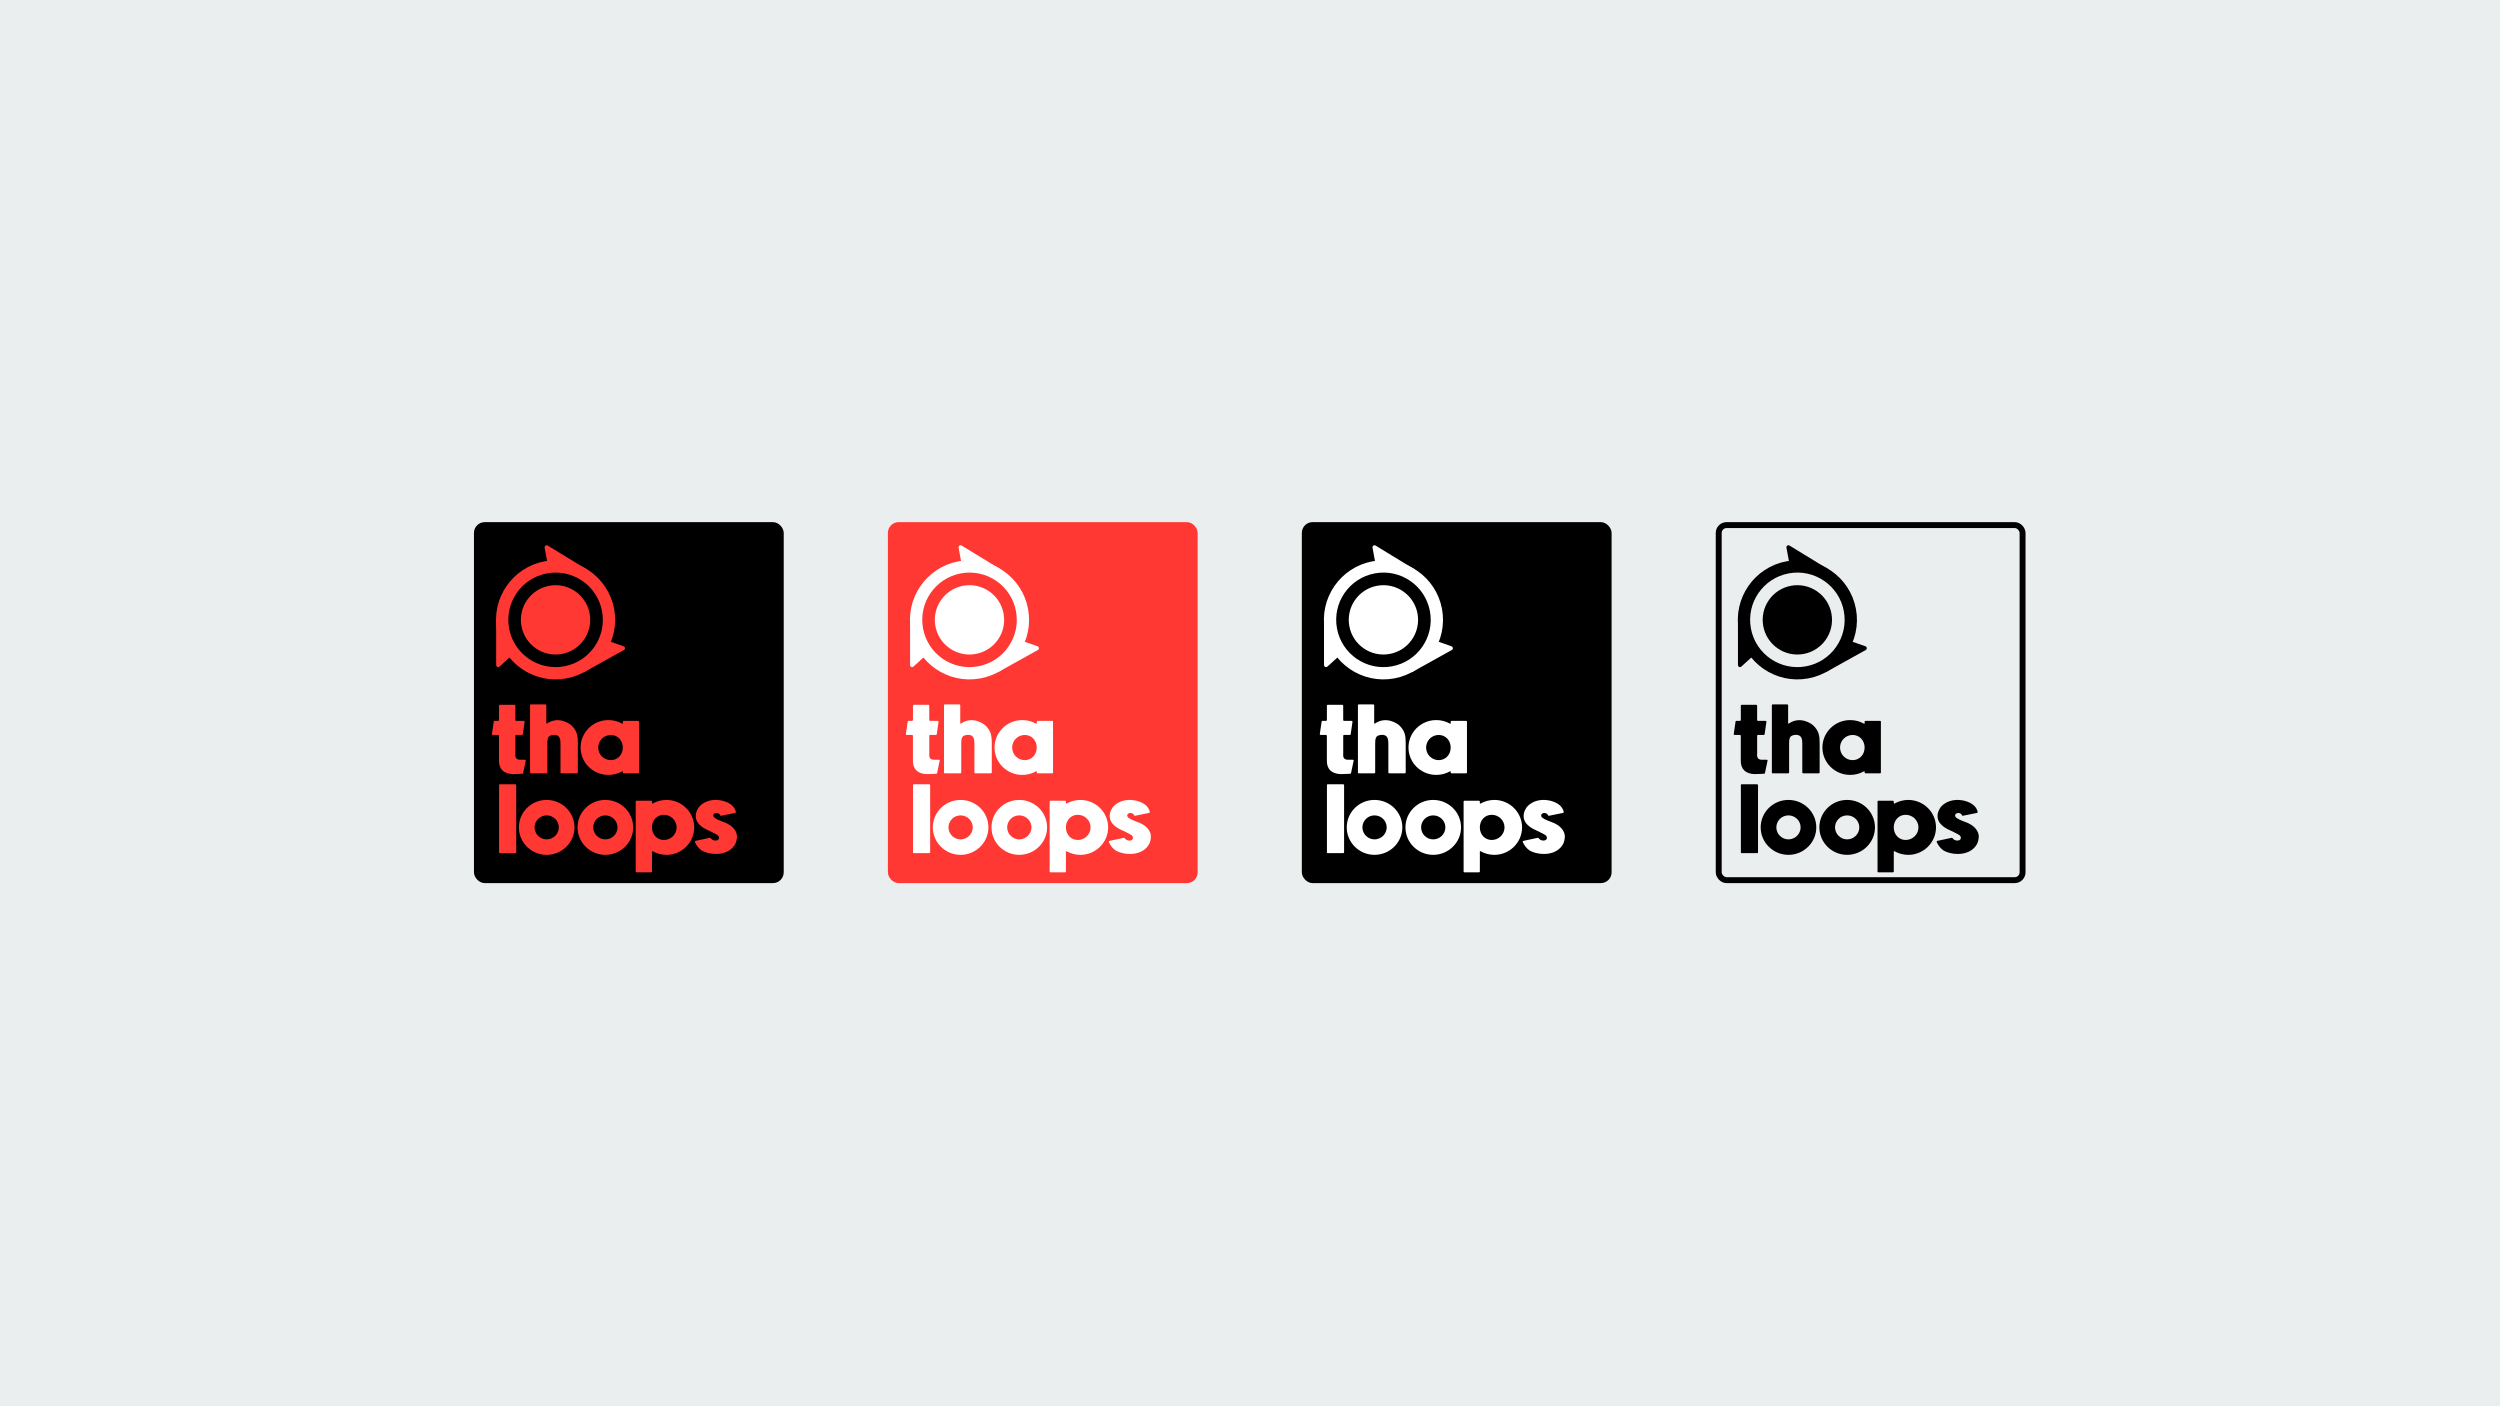 <?xml version="1.0" encoding="UTF-8"?> <svg xmlns="http://www.w3.org/2000/svg" width="1920" height="1080" viewBox="0 0 1920 1080" fill="none"> <rect width="1920" height="1080" fill="#18191B"></rect> <rect width="1920" height="1080" fill="#EAEEEF"></rect> <rect x="364" y="401" width="237.902" height="277.228" rx="8.286" fill="black"></rect> <path d="M557.852 632.159C556.938 631.778 556.023 631.474 555.112 631.093C554.35 630.789 553.665 630.485 552.828 630.179C548.792 628.582 548.03 627.439 547.803 626.679C547.771 626.407 547.794 626.132 547.873 625.869C547.951 625.607 548.083 625.364 548.259 625.155C548.571 624.861 548.945 624.64 549.353 624.509C549.761 624.378 550.193 624.339 550.618 624.395C552.065 624.547 552.75 625.306 553.054 626.069C553.11 626.205 553.205 626.321 553.328 626.402C553.451 626.484 553.595 626.526 553.742 626.525L564.627 624.315C564.798 624.283 564.95 624.186 565.05 624.043C565.15 623.9 565.189 623.724 565.16 623.553C564.706 621.614 563.67 619.861 562.191 618.528C561.326 617.791 560.381 617.152 559.374 616.625C557.115 615.477 554.663 614.755 552.143 614.496C547.652 613.963 543.304 614.874 540.036 617.006C538.915 617.675 537.912 618.524 537.067 619.52C536.46 620.205 533.642 623.939 534.479 628.359C535.012 631.397 537.296 634.068 541.108 636.275C541.192 636.355 541.298 636.408 541.412 636.427L541.489 636.504C542.252 636.885 543.011 637.266 543.848 637.645C544.992 638.178 546.058 638.711 546.886 639.092L546.964 639.169C551.226 641.147 552.063 641.832 552.212 643.202C552.266 643.492 552.245 643.791 552.152 644.07C552.059 644.35 551.896 644.602 551.679 644.801C551.223 645.26 550.386 645.715 548.709 645.486C548.145 645.404 547.604 645.206 547.119 644.904C546.635 644.603 546.218 644.205 545.895 643.735C545.824 643.622 545.721 643.532 545.599 643.478C545.477 643.424 545.341 643.408 545.21 643.431L534.162 645.793C534.068 645.818 533.982 645.862 533.907 645.923C533.832 645.983 533.771 646.059 533.728 646.146C533.685 646.232 533.661 646.326 533.657 646.423C533.653 646.519 533.67 646.615 533.706 646.704C534.924 649.447 536.675 651.654 539.034 653.253C541.244 654.471 543.984 655.308 547.105 655.689C548.063 655.814 549.03 655.864 549.997 655.841C556.924 655.841 562.481 652.803 564.912 647.696C565.509 646.266 565.869 644.748 565.978 643.202C566.378 636.88 560.44 633.377 557.852 632.159Z" fill="#FF3833"></path> <path d="M511.834 614.344C508.098 614.358 504.429 615.328 501.175 617.161C501.125 617.176 501.072 617.18 501.02 617.172C500.968 617.164 500.919 617.145 500.876 617.116C500.832 617.087 500.796 617.049 500.769 617.004C500.741 616.959 500.725 616.909 500.719 616.857V615.639C500.723 615.469 500.663 615.304 500.55 615.177C500.437 615.05 500.281 614.97 500.111 614.954H488.853C488.767 614.956 488.682 614.975 488.604 615.011C488.526 615.047 488.456 615.099 488.399 615.163C488.342 615.228 488.298 615.303 488.272 615.385C488.246 615.467 488.237 615.554 488.245 615.639V669.257C488.237 669.342 488.246 669.429 488.273 669.51C488.3 669.592 488.343 669.668 488.4 669.732C488.457 669.796 488.526 669.848 488.605 669.884C488.683 669.92 488.767 669.94 488.853 669.942H500.122C500.292 669.926 500.448 669.846 500.561 669.719C500.674 669.592 500.734 669.427 500.73 669.257V654.018C500.736 653.967 500.753 653.917 500.78 653.872C500.808 653.828 500.844 653.79 500.888 653.761C500.931 653.732 500.98 653.713 501.032 653.705C501.083 653.697 501.136 653.7 501.186 653.714C504.44 655.549 508.109 656.519 511.845 656.532C523.57 656.532 533.16 647.016 533.16 635.443C533.149 623.785 523.559 614.344 511.834 614.344ZM509.845 645.102C504.44 645.102 500.708 640.76 500.708 635.435C500.708 630.11 504.44 625.768 509.845 625.768C515.25 625.768 519.664 630.107 519.664 635.435C519.664 640.763 515.259 645.102 509.845 645.102Z" fill="#FF3833"></path> <path d="M464.885 614.344C453.086 614.344 443.57 623.785 443.57 635.432C443.57 647.005 453.086 656.521 464.885 656.521C476.685 656.521 486.278 647.005 486.278 635.432C486.278 623.785 476.685 614.344 464.885 614.344ZM464.885 644.644C459.784 644.644 455.596 640.456 455.596 635.432C455.61 632.98 456.595 630.633 458.336 628.906C460.078 627.179 462.433 626.213 464.885 626.221C470.061 626.221 474.249 630.333 474.249 635.432C474.257 640.456 470.061 644.644 464.885 644.644Z" fill="#FF3833"></path> <path d="M419.815 614.344C408.015 614.344 398.5 623.785 398.5 635.432C398.5 647.005 408.015 656.521 419.815 656.521C431.615 656.521 441.207 647.005 441.207 635.432C441.196 623.785 431.604 614.344 419.815 614.344ZM419.815 644.644C414.713 644.644 410.526 640.456 410.526 635.432C410.539 632.98 411.525 630.633 413.266 628.906C415.007 627.179 417.363 626.213 419.815 626.221C424.991 626.221 429.178 630.333 429.178 635.432C429.167 640.456 424.98 644.644 419.815 644.644Z" fill="#FF3833"></path> <path d="M395.774 602.319H383.897C383.817 602.317 383.737 602.332 383.663 602.363C383.589 602.393 383.521 602.437 383.465 602.494C383.408 602.551 383.363 602.618 383.333 602.692C383.303 602.767 383.288 602.846 383.289 602.926V654.619C383.288 654.699 383.303 654.778 383.333 654.852C383.363 654.927 383.408 654.994 383.465 655.051C383.521 655.107 383.589 655.152 383.663 655.182C383.737 655.212 383.817 655.227 383.897 655.226H395.774C395.944 655.23 396.109 655.17 396.236 655.057C396.363 654.945 396.443 654.788 396.459 654.619V602.926C396.443 602.757 396.363 602.6 396.236 602.487C396.109 602.375 395.944 602.314 395.774 602.319Z" fill="#FF3833"></path> <path d="M490.199 553.636H478.946C478.777 553.652 478.619 553.731 478.506 553.858C478.392 553.985 478.332 554.151 478.336 554.321V555.539C478.328 555.597 478.306 555.653 478.271 555.699C478.235 555.746 478.189 555.783 478.135 555.806C478.081 555.829 478.022 555.838 477.964 555.831C477.906 555.825 477.85 555.803 477.803 555.769C474.575 553.948 470.927 553.003 467.221 553.026C455.422 553.026 445.906 562.467 445.906 574.114C445.906 585.687 455.422 595.125 467.221 595.125C470.927 595.15 474.575 594.205 477.803 592.385C477.856 592.35 477.917 592.33 477.981 592.327C478.045 592.325 478.108 592.341 478.163 592.372C478.219 592.404 478.264 592.45 478.295 592.506C478.325 592.562 478.339 592.626 478.336 592.689V593.222C478.332 593.393 478.392 593.558 478.506 593.685C478.619 593.813 478.777 593.892 478.946 593.907H490.213C490.299 593.906 490.384 593.887 490.462 593.851C490.541 593.816 490.611 593.764 490.668 593.699C490.725 593.635 490.768 593.559 490.795 593.477C490.821 593.395 490.83 593.308 490.82 593.222V554.321C490.83 554.234 490.821 554.146 490.794 554.063C490.767 553.98 490.722 553.904 490.664 553.839C490.605 553.774 490.533 553.723 490.453 553.688C490.373 553.653 490.286 553.635 490.199 553.636ZM469.11 583.784C466.547 583.784 464.088 582.766 462.275 580.953C460.462 579.14 459.443 576.681 459.443 574.117C459.443 571.553 460.462 569.094 462.275 567.281C464.088 565.468 466.547 564.45 469.11 564.45C474.516 564.45 478.322 568.789 478.322 574.117C478.322 579.445 474.527 583.784 469.11 583.784Z" fill="#FF3833"></path> <path d="M438.977 557.214C438.692 556.938 438.386 556.684 438.063 556.454C437.988 556.377 429.155 549.449 420.109 555.692C420.056 555.727 419.994 555.747 419.931 555.75C419.867 555.752 419.804 555.737 419.748 555.705C419.693 555.673 419.648 555.627 419.617 555.571C419.587 555.515 419.572 555.451 419.576 555.388V541.608C419.565 541.45 419.496 541.302 419.384 541.19C419.272 541.078 419.124 541.011 418.966 541H407.696C407.616 540.999 407.536 541.013 407.462 541.043C407.387 541.073 407.319 541.118 407.262 541.175C407.206 541.231 407.161 541.299 407.13 541.373C407.1 541.448 407.085 541.527 407.086 541.608V593.3C407.085 593.38 407.1 593.46 407.13 593.535C407.161 593.609 407.206 593.677 407.262 593.733C407.319 593.79 407.387 593.835 407.462 593.865C407.536 593.895 407.616 593.909 407.696 593.908H419.725C419.883 593.897 420.031 593.829 420.143 593.718C420.254 593.606 420.322 593.458 420.333 593.3V571.223C420.333 569.701 420.333 567.798 421.018 566.425C421.551 565.132 423.38 564.37 425.664 564.37C426.715 564.332 427.751 564.621 428.63 565.199C429.11 565.594 429.5 566.088 429.774 566.646C430.381 568.027 430.459 569.767 430.459 571.215V593.3C430.475 593.469 430.554 593.626 430.681 593.739C430.809 593.852 430.974 593.912 431.144 593.908H443.095C443.265 593.912 443.43 593.852 443.557 593.739C443.685 593.626 443.764 593.469 443.78 593.3V570.612C443.772 564.674 443.087 561.326 438.977 557.214Z" fill="#FF3833"></path> <path d="M403.194 583.479H399.283C398.498 583.51 397.722 583.313 397.048 582.91C396.894 582.811 396.751 582.696 396.62 582.568C395.631 581.579 395.706 579.902 395.791 578.684V565.059C395.797 564.943 395.833 564.831 395.896 564.734C395.959 564.637 396.047 564.558 396.15 564.506C396.227 564.464 396.312 564.44 396.399 564.437H400.863C400.953 564.438 401.042 564.42 401.125 564.386C401.208 564.352 401.284 564.301 401.348 564.237C401.411 564.174 401.462 564.098 401.496 564.015C401.53 563.932 401.548 563.842 401.548 563.752L402.929 554.234C402.913 554.065 402.833 553.908 402.706 553.795C402.579 553.683 402.413 553.622 402.244 553.627H396.391C396.276 553.627 396.164 553.593 396.07 553.527C395.979 553.461 395.904 553.375 395.852 553.274C395.8 553.174 395.773 553.063 395.772 552.95V541.901C395.76 541.755 395.699 541.616 395.599 541.508C395.498 541.4 395.365 541.328 395.22 541.305C395.173 541.296 395.126 541.291 395.079 541.291H383.917C383.767 541.29 383.62 541.338 383.499 541.427C383.378 541.516 383.29 541.642 383.246 541.785C383.242 541.824 383.242 541.863 383.246 541.901V552.95C383.25 553.12 383.19 553.285 383.077 553.412C382.964 553.539 382.808 553.619 382.638 553.635H379.807C379.727 553.633 379.647 553.648 379.573 553.678C379.498 553.708 379.43 553.753 379.373 553.809C379.316 553.866 379.271 553.934 379.241 554.008C379.211 554.082 379.196 554.162 379.197 554.242L377.816 563.758C377.807 563.844 377.816 563.93 377.843 564.013C377.869 564.095 377.913 564.17 377.97 564.235C378.027 564.299 378.098 564.351 378.176 564.387C378.255 564.423 378.34 564.442 378.426 564.443H382.614C382.771 564.454 382.92 564.523 383.031 564.635C383.143 564.747 383.21 564.895 383.221 565.053V584.388C383.221 587.545 384.135 590 385.895 591.705C387.654 593.409 390.264 594.359 393.651 594.511H393.877C394.736 594.511 397.007 594.425 398.697 594.351L400.122 594.284H400.144L401.269 594.224C401.414 594.199 401.546 594.125 401.643 594.014C401.74 593.904 401.796 593.763 401.802 593.616L403.801 584.164C403.817 584.077 403.813 583.988 403.789 583.903C403.765 583.818 403.722 583.74 403.664 583.674C403.605 583.608 403.533 583.556 403.451 583.523C403.37 583.489 403.282 583.474 403.194 583.479Z" fill="#FF3833"></path> <g clip-path="url(#clip0_6098_13212)"> <path d="M431.49 502.233C445.949 499.567 455.51 485.685 452.845 471.225C450.179 456.766 436.297 447.205 421.837 449.87C407.378 452.536 397.817 466.418 400.482 480.878C403.148 495.337 417.03 504.898 431.49 502.233Z" fill="#FF3833"></path> <path d="M434.126 516.383C456.405 512.276 471.136 490.886 467.029 468.607C462.922 446.328 441.532 431.597 419.253 435.704C396.975 439.811 382.243 461.201 386.35 483.48C390.457 505.758 411.847 520.49 434.126 516.383Z" stroke="#FF3833" stroke-width="9.441" stroke-miterlimit="10"></path> <path d="M420.335 431.714L418.29 420.62C418.231 420.324 418.259 420.016 418.373 419.736C418.486 419.456 418.678 419.214 418.926 419.041C419.174 418.868 419.466 418.772 419.768 418.762C420.07 418.753 420.37 418.832 420.628 418.989L450.809 437.425L449.595 439.952L419.892 432.708L420.335 431.714Z" fill="#FF3833"></path> <path d="M468.289 492.617L478.964 496.361C479.248 496.461 479.496 496.64 479.68 496.878C479.864 497.117 479.976 497.403 480.001 497.703C480.026 498.004 479.963 498.305 479.821 498.57C479.678 498.835 479.462 499.053 479.198 499.198L448.414 516.296L446.831 513.948L467.893 491.778L468.289 492.617Z" fill="#FF3833"></path> <path d="M391.884 504.443L383.661 511.911C383.438 512.116 383.16 512.251 382.861 512.301C382.563 512.35 382.256 512.312 381.978 512.19C381.701 512.068 381.466 511.867 381.3 511.613C381.135 511.36 381.049 511.063 381.049 510.76L381.036 475.532L383.821 475.019L392.991 504.191L391.884 504.443Z" fill="#FF3833"></path> </g> <rect x="681.898" y="401" width="237.902" height="277.228" rx="8.286" fill="#FF3833"></rect> <path d="M875.75 632.159C874.836 631.778 873.922 631.474 873.01 631.093C872.248 630.789 871.563 630.485 870.726 630.179C866.691 628.582 865.928 627.439 865.702 626.679C865.669 626.407 865.693 626.132 865.771 625.869C865.85 625.607 865.981 625.364 866.158 625.155C866.47 624.861 866.843 624.64 867.251 624.509C867.659 624.378 868.092 624.339 868.516 624.395C869.964 624.547 870.649 625.306 870.953 626.069C871.008 626.205 871.104 626.321 871.226 626.402C871.349 626.484 871.493 626.526 871.64 626.525L882.526 624.315C882.697 624.283 882.849 624.186 882.948 624.043C883.048 623.9 883.088 623.724 883.059 623.553C882.604 621.614 881.568 619.861 880.09 618.528C879.225 617.791 878.28 617.152 877.272 616.625C875.013 615.477 872.562 614.755 870.041 614.496C865.55 613.963 861.202 614.874 857.935 617.006C856.813 617.675 855.81 618.524 854.966 619.52C854.358 620.205 851.541 623.939 852.378 628.359C852.911 631.397 855.195 634.068 859.007 636.275C859.09 636.355 859.196 636.408 859.31 636.427L859.388 636.504C860.15 636.885 860.91 637.266 861.747 637.645C862.89 638.178 863.956 638.711 864.785 639.092L864.862 639.169C869.124 641.147 869.961 641.832 870.11 643.202C870.164 643.492 870.143 643.791 870.05 644.07C869.957 644.35 869.794 644.602 869.577 644.801C869.121 645.26 868.284 645.715 866.608 645.486C866.043 645.404 865.502 645.206 865.018 644.904C864.533 644.603 864.117 644.205 863.793 643.735C863.723 643.622 863.619 643.532 863.497 643.478C863.375 643.424 863.24 643.408 863.108 643.431L852.06 645.793C851.967 645.818 851.88 645.862 851.805 645.923C851.73 645.983 851.67 646.059 851.626 646.146C851.583 646.232 851.559 646.326 851.555 646.423C851.551 646.519 851.568 646.615 851.604 646.704C852.822 649.447 854.573 651.654 856.932 653.253C859.142 654.471 861.882 655.308 865.003 655.689C865.962 655.814 866.929 655.864 867.895 655.841C874.822 655.841 880.38 652.803 882.81 647.696C883.407 646.266 883.767 644.748 883.876 643.202C884.277 636.88 878.338 633.377 875.75 632.159Z" fill="white"></path> <path d="M829.732 614.344C825.997 614.358 822.328 615.328 819.073 617.161C819.023 617.176 818.97 617.18 818.919 617.172C818.867 617.164 818.818 617.145 818.774 617.116C818.731 617.087 818.694 617.049 818.667 617.004C818.64 616.959 818.623 616.909 818.617 616.857V615.639C818.622 615.469 818.561 615.304 818.449 615.177C818.336 615.05 818.179 614.97 818.01 614.954H806.752C806.665 614.956 806.581 614.975 806.502 615.011C806.424 615.047 806.354 615.099 806.297 615.163C806.24 615.228 806.197 615.303 806.171 615.385C806.144 615.467 806.135 615.554 806.144 615.639V669.257C806.136 669.342 806.145 669.429 806.171 669.51C806.198 669.592 806.241 669.668 806.298 669.732C806.355 669.796 806.425 669.848 806.503 669.884C806.581 669.92 806.666 669.94 806.752 669.942H818.021C818.19 669.926 818.347 669.846 818.46 669.719C818.572 669.592 818.633 669.427 818.628 669.257V654.018C818.634 653.967 818.652 653.917 818.679 653.872C818.706 653.828 818.743 653.79 818.786 653.761C818.829 653.732 818.879 653.713 818.93 653.705C818.982 653.697 819.034 653.7 819.084 653.714C822.338 655.549 826.008 656.519 829.743 656.532C841.468 656.532 851.058 647.016 851.058 635.443C851.047 623.785 841.457 614.344 829.732 614.344ZM827.743 645.102C822.338 645.102 818.606 640.76 818.606 635.435C818.606 630.11 822.338 625.768 827.743 625.768C833.149 625.768 837.563 630.107 837.563 635.435C837.563 640.763 833.157 645.102 827.743 645.102Z" fill="white"></path> <path d="M782.784 614.344C770.984 614.344 761.469 623.785 761.469 635.432C761.469 647.005 770.984 656.521 782.784 656.521C794.583 656.521 804.176 647.005 804.176 635.432C804.176 623.785 794.583 614.344 782.784 614.344ZM782.784 644.644C777.682 644.644 773.495 640.456 773.495 635.432C773.508 632.98 774.493 630.633 776.235 628.906C777.976 627.179 780.331 626.213 782.784 626.221C787.96 626.221 792.147 630.333 792.147 635.432C792.155 640.456 787.96 644.644 782.784 644.644Z" fill="white"></path> <path d="M737.713 614.344C725.914 614.344 716.398 623.785 716.398 635.432C716.398 647.005 725.914 656.521 737.713 656.521C749.513 656.521 759.106 647.005 759.106 635.432C759.095 623.785 749.502 614.344 737.713 614.344ZM737.713 644.644C732.612 644.644 728.425 640.456 728.425 635.432C728.438 632.98 729.423 630.633 731.164 628.906C732.906 627.179 735.261 626.213 737.713 626.221C742.89 626.221 747.077 630.333 747.077 635.432C747.066 640.456 742.879 644.644 737.713 644.644Z" fill="white"></path> <path d="M713.672 602.319H701.795C701.715 602.317 701.636 602.332 701.561 602.363C701.487 602.393 701.42 602.437 701.363 602.494C701.306 602.551 701.262 602.618 701.232 602.692C701.201 602.767 701.186 602.846 701.188 602.926V654.619C701.186 654.699 701.201 654.778 701.232 654.852C701.262 654.927 701.306 654.994 701.363 655.051C701.42 655.107 701.487 655.152 701.561 655.182C701.636 655.212 701.715 655.227 701.795 655.226H713.672C713.842 655.23 714.007 655.17 714.134 655.057C714.262 654.945 714.341 654.788 714.357 654.619V602.926C714.341 602.757 714.262 602.6 714.134 602.487C714.007 602.375 713.842 602.314 713.672 602.319Z" fill="white"></path> <path d="M808.097 553.636H796.845C796.675 553.652 796.518 553.731 796.404 553.858C796.291 553.985 796.23 554.151 796.234 554.321V555.539C796.227 555.597 796.204 555.653 796.169 555.699C796.134 555.746 796.087 555.783 796.033 555.806C795.979 555.829 795.92 555.838 795.862 555.831C795.804 555.825 795.748 555.803 795.701 555.769C792.473 553.948 788.826 553.003 785.12 553.026C773.32 553.026 763.805 562.467 763.805 574.114C763.805 585.687 773.32 595.125 785.12 595.125C788.825 595.15 792.473 594.205 795.701 592.385C795.754 592.35 795.816 592.33 795.88 592.327C795.943 592.325 796.007 592.341 796.062 592.372C796.117 592.404 796.163 592.45 796.193 592.506C796.224 592.562 796.238 592.626 796.234 592.689V593.222C796.23 593.393 796.291 593.558 796.404 593.685C796.518 593.813 796.675 593.892 796.845 593.907H808.111C808.197 593.906 808.282 593.887 808.361 593.851C808.439 593.816 808.509 593.764 808.567 593.699C808.624 593.635 808.667 593.559 808.693 593.477C808.719 593.395 808.728 593.308 808.719 593.222V554.321C808.728 554.234 808.719 554.146 808.692 554.063C808.665 553.98 808.621 553.904 808.562 553.839C808.503 553.774 808.431 553.723 808.351 553.688C808.271 553.653 808.185 553.635 808.097 553.636ZM787.009 583.784C784.445 583.784 781.986 582.766 780.173 580.953C778.36 579.14 777.342 576.681 777.342 574.117C777.342 571.553 778.36 569.094 780.173 567.281C781.986 565.468 784.445 564.45 787.009 564.45C792.414 564.45 796.22 568.789 796.22 574.117C796.22 579.445 792.425 583.784 787.009 583.784Z" fill="white"></path> <path d="M756.875 557.214C756.59 556.938 756.285 556.684 755.961 556.454C755.887 556.377 747.053 549.449 738.008 555.692C737.955 555.727 737.893 555.747 737.829 555.75C737.765 555.752 737.702 555.737 737.647 555.705C737.592 555.673 737.546 555.627 737.516 555.571C737.485 555.515 737.471 555.451 737.475 555.388V541.608C737.463 541.45 737.395 541.302 737.283 541.19C737.171 541.078 737.022 541.011 736.864 541H725.595C725.515 540.999 725.435 541.013 725.36 541.043C725.286 541.073 725.218 541.118 725.161 541.175C725.104 541.231 725.059 541.299 725.029 541.373C724.998 541.448 724.983 541.527 724.984 541.608V593.3C724.983 593.38 724.998 593.46 725.029 593.535C725.059 593.609 725.104 593.677 725.161 593.733C725.218 593.79 725.286 593.835 725.36 593.865C725.435 593.895 725.515 593.909 725.595 593.908H737.624C737.781 593.897 737.93 593.829 738.041 593.718C738.153 593.606 738.22 593.458 738.231 593.3V571.223C738.231 569.701 738.231 567.798 738.916 566.425C739.449 565.132 741.278 564.37 743.562 564.37C744.613 564.332 745.65 564.621 746.529 565.199C747.008 565.594 747.398 566.088 747.672 566.646C748.28 568.027 748.357 569.767 748.357 571.215V593.3C748.373 593.469 748.453 593.626 748.58 593.739C748.707 593.852 748.872 593.912 749.042 593.908H760.994C761.164 593.912 761.329 593.852 761.456 593.739C761.583 593.626 761.663 593.469 761.679 593.3V570.612C761.67 564.674 760.985 561.326 756.875 557.214Z" fill="white"></path> <path d="M721.092 583.479H717.181C716.397 583.51 715.62 583.313 714.947 582.91C714.793 582.811 714.649 582.696 714.518 582.568C713.53 581.579 713.604 579.902 713.69 578.684V565.059C713.695 564.943 713.731 564.831 713.794 564.734C713.858 564.637 713.945 564.558 714.049 564.506C714.125 564.464 714.21 564.44 714.297 564.437H718.761C718.851 564.438 718.94 564.42 719.024 564.386C719.107 564.352 719.182 564.301 719.246 564.237C719.31 564.174 719.36 564.098 719.395 564.015C719.429 563.932 719.446 563.842 719.446 563.752L720.827 554.234C720.811 554.065 720.731 553.908 720.604 553.795C720.477 553.683 720.312 553.622 720.142 553.627H714.289C714.175 553.627 714.063 553.593 713.969 553.527C713.877 553.461 713.802 553.375 713.75 553.274C713.698 553.174 713.671 553.063 713.67 552.95V541.901C713.658 541.755 713.597 541.616 713.497 541.508C713.397 541.4 713.264 541.328 713.118 541.305C713.072 541.296 713.024 541.291 712.977 541.291H701.816C701.665 541.29 701.519 541.338 701.398 541.427C701.277 541.516 701.188 541.642 701.144 541.785C701.14 541.824 701.14 541.863 701.144 541.901V552.95C701.149 553.12 701.088 553.285 700.976 553.412C700.863 553.539 700.706 553.619 700.537 553.635H697.706C697.625 553.633 697.546 553.648 697.471 553.678C697.396 553.708 697.329 553.753 697.272 553.809C697.215 553.866 697.17 553.934 697.139 554.008C697.109 554.082 697.094 554.162 697.095 554.242L695.714 563.758C695.705 563.844 695.715 563.93 695.741 564.013C695.768 564.095 695.811 564.17 695.868 564.235C695.926 564.299 695.996 564.351 696.075 564.387C696.153 564.423 696.238 564.442 696.325 564.443H700.512C700.67 564.454 700.818 564.523 700.93 564.635C701.041 564.747 701.109 564.895 701.12 565.053V584.388C701.12 587.545 702.034 590 703.793 591.705C705.553 593.409 708.163 594.359 711.549 594.511H711.776C712.635 594.511 714.905 594.425 716.596 594.351L718.021 594.284H718.043L719.167 594.224C719.312 594.199 719.444 594.125 719.541 594.014C719.639 593.904 719.695 593.763 719.7 593.616L721.7 584.164C721.715 584.077 721.711 583.988 721.687 583.903C721.664 583.818 721.621 583.74 721.562 583.674C721.504 583.608 721.431 583.556 721.35 583.523C721.268 583.489 721.18 583.474 721.092 583.479Z" fill="white"></path> <g clip-path="url(#clip1_6098_13212)"> <path d="M749.388 502.233C763.848 499.567 773.409 485.685 770.743 471.225C768.078 456.766 754.195 447.205 739.736 449.87C725.276 452.536 715.715 466.418 718.381 480.878C721.046 495.337 734.929 504.898 749.388 502.233Z" fill="white"></path> <path d="M752.024 516.383C774.303 512.276 789.034 490.886 784.928 468.607C780.821 446.328 759.431 431.597 737.152 435.704C714.873 439.811 700.142 461.201 704.249 483.48C708.356 505.758 729.745 520.49 752.024 516.383Z" stroke="white" stroke-width="9.441" stroke-miterlimit="10"></path> <path d="M738.233 431.714L736.188 420.62C736.13 420.324 736.158 420.016 736.271 419.736C736.384 419.456 736.577 419.214 736.825 419.041C737.073 418.868 737.364 418.772 737.666 418.762C737.969 418.753 738.268 418.832 738.526 418.989L768.708 437.425L767.493 439.952L737.79 432.708L738.233 431.714Z" fill="white"></path> <path d="M786.188 492.617L796.862 496.361C797.146 496.461 797.394 496.64 797.579 496.878C797.763 497.117 797.874 497.403 797.899 497.703C797.924 498.004 797.862 498.305 797.719 498.57C797.577 498.835 797.361 499.053 797.097 499.198L766.313 516.296L764.729 513.948L785.792 491.778L786.188 492.617Z" fill="white"></path> <path d="M709.783 504.443L701.56 511.911C701.337 512.116 701.059 512.251 700.76 512.301C700.461 512.35 700.154 512.312 699.877 512.19C699.6 512.068 699.364 511.867 699.199 511.613C699.034 511.36 698.947 511.063 698.948 510.76L698.934 475.532L701.72 475.019L710.889 504.191L709.783 504.443Z" fill="white"></path> </g> <rect x="999.805" y="401" width="237.902" height="277.228" rx="8.286" fill="black"></rect> <path d="M1193.66 632.159C1192.74 631.778 1191.83 631.474 1190.92 631.093C1190.15 630.789 1189.47 630.485 1188.63 630.179C1184.6 628.582 1183.83 627.439 1183.61 626.679C1183.58 626.407 1183.6 626.132 1183.68 625.869C1183.76 625.607 1183.89 625.364 1184.06 625.155C1184.38 624.861 1184.75 624.64 1185.16 624.509C1185.57 624.378 1186 624.339 1186.42 624.395C1187.87 624.547 1188.56 625.306 1188.86 626.069C1188.91 626.205 1189.01 626.321 1189.13 626.402C1189.26 626.484 1189.4 626.526 1189.55 626.525L1200.43 624.315C1200.6 624.283 1200.75 624.186 1200.85 624.043C1200.95 623.9 1200.99 623.724 1200.97 623.553C1200.51 621.614 1199.47 619.861 1198 618.528C1197.13 617.791 1196.19 617.152 1195.18 616.625C1192.92 615.477 1190.47 614.755 1187.95 614.496C1183.46 613.963 1179.11 614.874 1175.84 617.006C1174.72 617.675 1173.72 618.524 1172.87 619.52C1172.26 620.205 1169.45 623.939 1170.28 628.359C1170.82 631.397 1173.1 634.068 1176.91 636.275C1177 636.355 1177.1 636.408 1177.22 636.427L1177.29 636.504C1178.06 636.885 1178.82 637.266 1179.65 637.645C1180.8 638.178 1181.86 638.711 1182.69 639.092L1182.77 639.169C1187.03 641.147 1187.87 641.832 1188.02 643.202C1188.07 643.492 1188.05 643.791 1187.96 644.07C1187.86 644.35 1187.7 644.602 1187.48 644.801C1187.03 645.26 1186.19 645.715 1184.51 645.486C1183.95 645.404 1183.41 645.206 1182.92 644.904C1182.44 644.603 1182.02 644.205 1181.7 643.735C1181.63 643.622 1181.53 643.532 1181.4 643.478C1181.28 643.424 1181.15 643.408 1181.01 643.431L1169.97 645.793C1169.87 645.818 1169.79 645.862 1169.71 645.923C1169.64 645.983 1169.58 646.059 1169.53 646.146C1169.49 646.232 1169.47 646.326 1169.46 646.423C1169.46 646.519 1169.47 646.615 1169.51 646.704C1170.73 649.447 1172.48 651.654 1174.84 653.253C1177.05 654.471 1179.79 655.308 1182.91 655.689C1183.87 655.814 1184.83 655.864 1185.8 655.841C1192.73 655.841 1198.29 652.803 1200.72 647.696C1201.31 646.266 1201.67 644.748 1201.78 643.202C1202.18 636.88 1196.24 633.377 1193.66 632.159Z" fill="white"></path> <path d="M1147.64 614.344C1143.9 614.358 1140.23 615.328 1136.98 617.161C1136.93 617.176 1136.88 617.18 1136.82 617.172C1136.77 617.164 1136.72 617.145 1136.68 617.116C1136.64 617.087 1136.6 617.049 1136.57 617.004C1136.55 616.959 1136.53 616.909 1136.52 616.857V615.639C1136.53 615.469 1136.47 615.304 1136.35 615.177C1136.24 615.05 1136.09 614.97 1135.92 614.954H1124.66C1124.57 614.956 1124.49 614.975 1124.41 615.011C1124.33 615.047 1124.26 615.099 1124.2 615.163C1124.15 615.228 1124.1 615.303 1124.08 615.385C1124.05 615.467 1124.04 615.554 1124.05 615.639V669.257C1124.04 669.342 1124.05 669.429 1124.08 669.51C1124.1 669.592 1124.15 669.668 1124.2 669.732C1124.26 669.796 1124.33 669.848 1124.41 669.884C1124.49 669.92 1124.57 669.94 1124.66 669.942H1135.93C1136.1 669.926 1136.25 669.846 1136.37 669.719C1136.48 669.592 1136.54 669.427 1136.53 669.257V654.018C1136.54 653.967 1136.56 653.917 1136.59 653.872C1136.61 653.828 1136.65 653.79 1136.69 653.761C1136.74 653.732 1136.78 653.713 1136.84 653.705C1136.89 653.697 1136.94 653.7 1136.99 653.714C1140.24 655.549 1143.91 656.519 1147.65 656.532C1159.37 656.532 1168.96 647.016 1168.96 635.443C1168.95 623.785 1159.36 614.344 1147.64 614.344ZM1145.65 645.102C1140.24 645.102 1136.51 640.76 1136.51 635.435C1136.51 630.11 1140.24 625.768 1145.65 625.768C1151.05 625.768 1155.47 630.107 1155.47 635.435C1155.47 640.763 1151.06 645.102 1145.65 645.102Z" fill="white"></path> <path d="M1100.69 614.344C1088.89 614.344 1079.38 623.785 1079.38 635.432C1079.38 647.005 1088.89 656.521 1100.69 656.521C1112.49 656.521 1122.08 647.005 1122.08 635.432C1122.08 623.785 1112.49 614.344 1100.69 614.344ZM1100.69 644.644C1095.59 644.644 1091.4 640.456 1091.4 635.432C1091.41 632.98 1092.4 630.633 1094.14 628.906C1095.88 627.179 1098.24 626.213 1100.69 626.221C1105.87 626.221 1110.05 630.333 1110.05 635.432C1110.06 640.456 1105.87 644.644 1100.69 644.644Z" fill="white"></path> <path d="M1055.62 614.344C1043.82 614.344 1034.3 623.785 1034.3 635.432C1034.3 647.005 1043.82 656.521 1055.62 656.521C1067.42 656.521 1077.01 647.005 1077.01 635.432C1077 623.785 1067.41 614.344 1055.62 614.344ZM1055.62 644.644C1050.52 644.644 1046.33 640.456 1046.33 635.432C1046.34 632.98 1047.33 630.633 1049.07 628.906C1050.81 627.179 1053.17 626.213 1055.62 626.221C1060.8 626.221 1064.98 630.333 1064.98 635.432C1064.97 640.456 1060.78 644.644 1055.62 644.644Z" fill="white"></path> <path d="M1031.58 602.319H1019.7C1019.62 602.317 1019.54 602.332 1019.47 602.363C1019.39 602.393 1019.33 602.437 1019.27 602.494C1019.21 602.551 1019.17 602.618 1019.14 602.692C1019.11 602.767 1019.09 602.846 1019.09 602.926V654.619C1019.09 654.699 1019.11 654.778 1019.14 654.852C1019.17 654.927 1019.21 654.994 1019.27 655.051C1019.33 655.107 1019.39 655.152 1019.47 655.182C1019.54 655.212 1019.62 655.227 1019.7 655.226H1031.58C1031.75 655.23 1031.91 655.17 1032.04 655.057C1032.17 654.945 1032.25 654.788 1032.26 654.619V602.926C1032.25 602.757 1032.17 602.6 1032.04 602.487C1031.91 602.375 1031.75 602.314 1031.58 602.319Z" fill="white"></path> <path d="M1126 553.636H1114.75C1114.58 553.652 1114.42 553.731 1114.31 553.858C1114.2 553.985 1114.14 554.151 1114.14 554.321V555.539C1114.13 555.597 1114.11 555.653 1114.08 555.699C1114.04 555.746 1113.99 555.783 1113.94 555.806C1113.89 555.829 1113.83 555.838 1113.77 555.831C1113.71 555.825 1113.65 555.803 1113.61 555.769C1110.38 553.948 1106.73 553.003 1103.03 553.026C1091.23 553.026 1081.71 562.467 1081.71 574.114C1081.71 585.687 1091.23 595.125 1103.03 595.125C1106.73 595.15 1110.38 594.205 1113.61 592.385C1113.66 592.35 1113.72 592.33 1113.79 592.327C1113.85 592.325 1113.91 592.341 1113.97 592.372C1114.02 592.404 1114.07 592.45 1114.1 592.506C1114.13 592.562 1114.14 592.626 1114.14 592.689V593.222C1114.14 593.393 1114.2 593.558 1114.31 593.685C1114.42 593.813 1114.58 593.892 1114.75 593.907H1126.02C1126.1 593.906 1126.19 593.887 1126.27 593.851C1126.35 593.816 1126.42 593.764 1126.47 593.699C1126.53 593.635 1126.57 593.559 1126.6 593.477C1126.63 593.395 1126.63 593.308 1126.63 593.222V554.321C1126.63 554.234 1126.63 554.146 1126.6 554.063C1126.57 553.98 1126.53 553.904 1126.47 553.839C1126.41 553.774 1126.34 553.723 1126.26 553.688C1126.18 553.653 1126.09 553.635 1126 553.636ZM1104.92 583.784C1102.35 583.784 1099.89 582.766 1098.08 580.953C1096.27 579.14 1095.25 576.681 1095.25 574.117C1095.25 571.553 1096.27 569.094 1098.08 567.281C1099.89 565.468 1102.35 564.45 1104.92 564.45C1110.32 564.45 1114.13 568.789 1114.13 574.117C1114.13 579.445 1110.33 583.784 1104.92 583.784Z" fill="white"></path> <path d="M1074.78 557.214C1074.5 556.938 1074.19 556.684 1073.87 556.454C1073.79 556.377 1064.96 549.449 1055.91 555.692C1055.86 555.727 1055.8 555.747 1055.74 555.75C1055.67 555.752 1055.61 555.737 1055.55 555.705C1055.5 555.673 1055.45 555.627 1055.42 555.571C1055.39 555.515 1055.38 555.451 1055.38 555.388V541.608C1055.37 541.45 1055.3 541.302 1055.19 541.19C1055.08 541.078 1054.93 541.011 1054.77 541H1043.5C1043.42 540.999 1043.34 541.013 1043.27 541.043C1043.19 541.073 1043.12 541.118 1043.07 541.175C1043.01 541.231 1042.97 541.299 1042.93 541.373C1042.9 541.448 1042.89 541.527 1042.89 541.608V593.3C1042.89 593.38 1042.9 593.46 1042.93 593.535C1042.97 593.609 1043.01 593.677 1043.07 593.733C1043.12 593.79 1043.19 593.835 1043.27 593.865C1043.34 593.895 1043.42 593.909 1043.5 593.908H1055.53C1055.69 593.897 1055.84 593.829 1055.95 593.718C1056.06 593.606 1056.13 593.458 1056.14 593.3V571.223C1056.14 569.701 1056.14 567.798 1056.82 566.425C1057.36 565.132 1059.18 564.37 1061.47 564.37C1062.52 564.332 1063.56 564.621 1064.43 565.199C1064.91 565.594 1065.3 566.088 1065.58 566.646C1066.19 568.027 1066.26 569.767 1066.26 571.215V593.3C1066.28 593.469 1066.36 593.626 1066.49 593.739C1066.61 593.852 1066.78 593.912 1066.95 593.908H1078.9C1079.07 593.912 1079.24 593.852 1079.36 593.739C1079.49 593.626 1079.57 593.469 1079.58 593.3V570.612C1079.58 564.674 1078.89 561.326 1074.78 557.214Z" fill="white"></path> <path d="M1039 583.479H1035.09C1034.3 583.51 1033.53 583.313 1032.85 582.91C1032.7 582.811 1032.56 582.696 1032.42 582.568C1031.44 581.579 1031.51 579.902 1031.6 578.684V565.059C1031.6 564.943 1031.64 564.831 1031.7 564.734C1031.76 564.637 1031.85 564.558 1031.96 564.506C1032.03 564.464 1032.12 564.44 1032.2 564.437H1036.67C1036.76 564.438 1036.85 564.42 1036.93 564.386C1037.01 564.352 1037.09 564.301 1037.15 564.237C1037.22 564.174 1037.27 564.098 1037.3 564.015C1037.34 563.932 1037.35 563.842 1037.35 563.752L1038.73 554.234C1038.72 554.065 1038.64 553.908 1038.51 553.795C1038.38 553.683 1038.22 553.622 1038.05 553.627H1032.2C1032.08 553.627 1031.97 553.593 1031.88 553.527C1031.78 553.461 1031.71 553.375 1031.66 553.274C1031.6 553.174 1031.58 553.063 1031.58 552.95V541.901C1031.56 541.755 1031.5 541.616 1031.4 541.508C1031.3 541.4 1031.17 541.328 1031.02 541.305C1030.98 541.296 1030.93 541.291 1030.88 541.291H1019.72C1019.57 541.29 1019.43 541.338 1019.3 541.427C1019.18 541.516 1019.09 541.642 1019.05 541.785C1019.05 541.824 1019.05 541.863 1019.05 541.901V552.95C1019.05 553.12 1018.99 553.285 1018.88 553.412C1018.77 553.539 1018.61 553.619 1018.44 553.635H1015.61C1015.53 553.633 1015.45 553.648 1015.38 553.678C1015.3 553.708 1015.23 553.753 1015.18 553.809C1015.12 553.866 1015.08 553.934 1015.05 554.008C1015.02 554.082 1015 554.162 1015 554.242L1013.62 563.758C1013.61 563.844 1013.62 563.93 1013.65 564.013C1013.67 564.095 1013.72 564.17 1013.77 564.235C1013.83 564.299 1013.9 564.351 1013.98 564.387C1014.06 564.423 1014.14 564.442 1014.23 564.443H1018.42C1018.58 564.454 1018.72 564.523 1018.84 564.635C1018.95 564.747 1019.01 564.895 1019.03 565.053V584.388C1019.03 587.545 1019.94 590 1021.7 591.705C1023.46 593.409 1026.07 594.359 1029.46 594.511H1029.68C1030.54 594.511 1032.81 594.425 1034.5 594.351L1035.93 594.284H1035.95L1037.07 594.224C1037.22 594.199 1037.35 594.125 1037.45 594.014C1037.54 593.904 1037.6 593.763 1037.61 593.616L1039.61 584.164C1039.62 584.077 1039.62 583.988 1039.59 583.903C1039.57 583.818 1039.53 583.74 1039.47 583.674C1039.41 583.608 1039.34 583.556 1039.26 583.523C1039.17 583.489 1039.09 583.474 1039 583.479Z" fill="white"></path> <g clip-path="url(#clip2_6098_13212)"> <path d="M1067.29 502.233C1081.75 499.567 1091.31 485.685 1088.65 471.225C1085.98 456.766 1072.1 447.205 1057.64 449.87C1043.18 452.536 1033.62 466.418 1036.29 480.878C1038.95 495.337 1052.84 504.898 1067.29 502.233Z" fill="white"></path> <path d="M1069.93 516.383C1092.21 512.276 1106.94 490.886 1102.83 468.607C1098.73 446.328 1077.34 431.597 1055.06 435.704C1032.78 439.811 1018.05 461.201 1022.15 483.48C1026.26 505.758 1047.65 520.49 1069.93 516.383Z" stroke="white" stroke-width="9.441" stroke-miterlimit="10"></path> <path d="M1056.14 431.714L1054.09 420.62C1054.04 420.324 1054.06 420.016 1054.18 419.736C1054.29 419.456 1054.48 419.214 1054.73 419.041C1054.98 418.868 1055.27 418.772 1055.57 418.762C1055.87 418.753 1056.17 418.832 1056.43 418.989L1086.61 437.425L1085.4 439.952L1055.7 432.708L1056.14 431.714Z" fill="white"></path> <path d="M1104.09 492.617L1114.77 496.361C1115.05 496.461 1115.3 496.64 1115.48 496.878C1115.67 497.117 1115.78 497.403 1115.81 497.703C1115.83 498.004 1115.77 498.305 1115.63 498.57C1115.48 498.835 1115.27 499.053 1115 499.198L1084.22 516.296L1082.64 513.948L1103.7 491.778L1104.09 492.617Z" fill="white"></path> <path d="M1027.69 504.443L1019.47 511.911C1019.24 512.116 1018.96 512.251 1018.67 512.301C1018.37 512.35 1018.06 512.312 1017.78 512.19C1017.51 512.068 1017.27 511.867 1017.11 511.613C1016.94 511.36 1016.85 511.063 1016.85 510.76L1016.84 475.532L1019.63 475.019L1028.8 504.191L1027.69 504.443Z" fill="white"></path> </g> <path d="M1511.56 632.159C1510.64 631.778 1509.73 631.474 1508.82 631.093C1508.05 630.789 1507.37 630.485 1506.53 630.179C1502.5 628.582 1501.73 627.439 1501.51 626.679C1501.47 626.407 1501.5 626.132 1501.58 625.869C1501.65 625.607 1501.79 625.364 1501.96 625.155C1502.27 624.861 1502.65 624.64 1503.06 624.509C1503.46 624.378 1503.9 624.339 1504.32 624.395C1505.77 624.547 1506.45 625.306 1506.76 626.069C1506.81 626.205 1506.91 626.321 1507.03 626.402C1507.15 626.484 1507.3 626.526 1507.45 626.525L1518.33 624.315C1518.5 624.283 1518.65 624.186 1518.75 624.043C1518.85 623.9 1518.89 623.724 1518.86 623.553C1518.41 621.614 1517.37 619.861 1515.89 618.528C1515.03 617.791 1514.08 617.152 1513.08 616.625C1510.82 615.477 1508.37 614.755 1505.85 614.496C1501.35 613.963 1497.01 614.874 1493.74 617.006C1492.62 617.675 1491.61 618.524 1490.77 619.52C1490.16 620.205 1487.35 623.939 1488.18 628.359C1488.72 631.397 1491 634.068 1494.81 636.275C1494.89 636.355 1495 636.408 1495.12 636.427L1495.19 636.504C1495.95 636.885 1496.71 637.266 1497.55 637.645C1498.69 638.178 1499.76 638.711 1500.59 639.092L1500.67 639.169C1504.93 641.147 1505.77 641.832 1505.91 643.202C1505.97 643.492 1505.95 643.791 1505.85 644.07C1505.76 644.35 1505.6 644.602 1505.38 644.801C1504.93 645.26 1504.09 645.715 1502.41 645.486C1501.85 645.404 1501.31 645.206 1500.82 644.904C1500.34 644.603 1499.92 644.205 1499.6 643.735C1499.53 643.622 1499.42 643.532 1499.3 643.478C1499.18 643.424 1499.04 643.408 1498.91 643.431L1487.86 645.793C1487.77 645.818 1487.68 645.862 1487.61 645.923C1487.54 645.983 1487.47 646.059 1487.43 646.146C1487.39 646.232 1487.36 646.326 1487.36 646.423C1487.36 646.519 1487.37 646.615 1487.41 646.704C1488.63 649.447 1490.38 651.654 1492.74 653.253C1494.95 654.471 1497.69 655.308 1500.81 655.689C1501.77 655.814 1502.73 655.864 1503.7 655.841C1510.63 655.841 1516.18 652.803 1518.61 647.696C1519.21 646.266 1519.57 644.748 1519.68 643.202C1520.08 636.88 1514.14 633.377 1511.56 632.159Z" fill="black"></path> <path d="M1465.54 614.344C1461.8 614.358 1458.13 615.328 1454.88 617.161C1454.83 617.176 1454.77 617.18 1454.72 617.172C1454.67 617.164 1454.62 617.145 1454.58 617.116C1454.54 617.087 1454.5 617.049 1454.47 617.004C1454.44 616.959 1454.43 616.909 1454.42 616.857V615.639C1454.43 615.469 1454.37 615.304 1454.25 615.177C1454.14 615.05 1453.98 614.97 1453.81 614.954H1442.56C1442.47 614.956 1442.39 614.975 1442.31 615.011C1442.23 615.047 1442.16 615.099 1442.1 615.163C1442.04 615.228 1442 615.303 1441.98 615.385C1441.95 615.467 1441.94 615.554 1441.95 615.639V669.257C1441.94 669.342 1441.95 669.429 1441.98 669.51C1442 669.592 1442.05 669.668 1442.1 669.732C1442.16 669.796 1442.23 669.848 1442.31 669.884C1442.39 669.92 1442.47 669.94 1442.56 669.942H1453.83C1453.99 669.926 1454.15 669.846 1454.26 669.719C1454.38 669.592 1454.44 669.427 1454.43 669.257V654.018C1454.44 653.967 1454.46 653.917 1454.48 653.872C1454.51 653.828 1454.55 653.79 1454.59 653.761C1454.63 653.732 1454.68 653.713 1454.73 653.705C1454.79 653.697 1454.84 653.7 1454.89 653.714C1458.14 655.549 1461.81 656.519 1465.55 656.532C1477.27 656.532 1486.86 647.016 1486.86 635.443C1486.85 623.785 1477.26 614.344 1465.54 614.344ZM1463.55 645.102C1458.14 645.102 1454.41 640.76 1454.41 635.435C1454.41 630.11 1458.14 625.768 1463.55 625.768C1468.95 625.768 1473.37 630.107 1473.37 635.435C1473.37 640.763 1468.96 645.102 1463.55 645.102Z" fill="black"></path> <path d="M1418.59 614.344C1406.79 614.344 1397.27 623.785 1397.27 635.432C1397.27 647.005 1406.79 656.521 1418.59 656.521C1430.39 656.521 1439.98 647.005 1439.98 635.432C1439.98 623.785 1430.39 614.344 1418.59 614.344ZM1418.59 644.644C1413.49 644.644 1409.3 640.456 1409.3 635.432C1409.31 632.98 1410.3 630.633 1412.04 628.906C1413.78 627.179 1416.14 626.213 1418.59 626.221C1423.76 626.221 1427.95 630.333 1427.95 635.432C1427.96 640.456 1423.76 644.644 1418.59 644.644Z" fill="black"></path> <path d="M1373.52 614.344C1361.72 614.344 1352.2 623.785 1352.2 635.432C1352.2 647.005 1361.72 656.521 1373.52 656.521C1385.32 656.521 1394.91 647.005 1394.91 635.432C1394.9 623.785 1385.31 614.344 1373.52 614.344ZM1373.52 644.644C1368.42 644.644 1364.23 640.456 1364.23 635.432C1364.24 632.98 1365.23 630.633 1366.97 628.906C1368.71 627.179 1371.07 626.213 1373.52 626.221C1378.69 626.221 1382.88 630.333 1382.88 635.432C1382.87 640.456 1378.68 644.644 1373.52 644.644Z" fill="black"></path> <path d="M1349.48 602.319H1337.6C1337.52 602.317 1337.44 602.332 1337.37 602.363C1337.29 602.393 1337.22 602.437 1337.17 602.494C1337.11 602.551 1337.07 602.618 1337.04 602.692C1337.01 602.767 1336.99 602.846 1336.99 602.926V654.619C1336.99 654.699 1337.01 654.778 1337.04 654.852C1337.07 654.927 1337.11 654.994 1337.17 655.051C1337.22 655.107 1337.29 655.152 1337.37 655.182C1337.44 655.212 1337.52 655.227 1337.6 655.226H1349.48C1349.65 655.23 1349.81 655.17 1349.94 655.057C1350.07 654.945 1350.15 654.788 1350.16 654.619V602.926C1350.15 602.757 1350.07 602.6 1349.94 602.487C1349.81 602.375 1349.65 602.314 1349.48 602.319Z" fill="black"></path> <path d="M1443.9 553.636H1432.65C1432.48 553.652 1432.32 553.731 1432.21 553.858C1432.1 553.985 1432.03 554.151 1432.04 554.321V555.539C1432.03 555.597 1432.01 555.653 1431.97 555.699C1431.94 555.746 1431.89 555.783 1431.84 555.806C1431.78 555.829 1431.73 555.838 1431.67 555.831C1431.61 555.825 1431.55 555.803 1431.51 555.769C1428.28 553.948 1424.63 553.003 1420.92 553.026C1409.12 553.026 1399.61 562.467 1399.61 574.114C1399.61 585.687 1409.12 595.125 1420.92 595.125C1424.63 595.15 1428.28 594.205 1431.51 592.385C1431.56 592.35 1431.62 592.33 1431.68 592.327C1431.75 592.325 1431.81 592.341 1431.87 592.372C1431.92 592.404 1431.97 592.45 1432 592.506C1432.03 592.562 1432.04 592.626 1432.04 592.689V593.222C1432.03 593.393 1432.1 593.558 1432.21 593.685C1432.32 593.813 1432.48 593.892 1432.65 593.907H1443.92C1444 593.906 1444.09 593.887 1444.17 593.851C1444.24 593.816 1444.31 593.764 1444.37 593.699C1444.43 593.635 1444.47 593.559 1444.5 593.477C1444.52 593.395 1444.53 593.308 1444.52 593.222V554.321C1444.53 554.234 1444.52 554.146 1444.5 554.063C1444.47 553.98 1444.43 553.904 1444.37 553.839C1444.31 553.774 1444.24 553.723 1444.16 553.688C1444.08 553.653 1443.99 553.635 1443.9 553.636ZM1422.81 583.784C1420.25 583.784 1417.79 582.766 1415.98 580.953C1414.16 579.14 1413.15 576.681 1413.15 574.117C1413.15 571.553 1414.16 569.094 1415.98 567.281C1417.79 565.468 1420.25 564.45 1422.81 564.45C1428.22 564.45 1432.03 568.789 1432.03 574.117C1432.03 579.445 1428.23 583.784 1422.81 583.784Z" fill="black"></path> <path d="M1392.68 557.214C1392.39 556.938 1392.09 556.684 1391.77 556.454C1391.69 556.377 1382.86 549.449 1373.81 555.692C1373.76 555.727 1373.7 555.747 1373.63 555.75C1373.57 555.752 1373.51 555.737 1373.45 555.705C1373.4 555.673 1373.35 555.627 1373.32 555.571C1373.29 555.515 1373.28 555.451 1373.28 555.388V541.608C1373.27 541.45 1373.2 541.302 1373.09 541.19C1372.98 541.078 1372.83 541.011 1372.67 541H1361.4C1361.32 540.999 1361.24 541.013 1361.16 541.043C1361.09 541.073 1361.02 541.118 1360.97 541.175C1360.91 541.231 1360.86 541.299 1360.83 541.373C1360.8 541.448 1360.79 541.527 1360.79 541.608V593.3C1360.79 593.38 1360.8 593.46 1360.83 593.535C1360.86 593.609 1360.91 593.677 1360.97 593.733C1361.02 593.79 1361.09 593.835 1361.16 593.865C1361.24 593.895 1361.32 593.909 1361.4 593.908H1373.43C1373.59 593.897 1373.73 593.829 1373.85 593.718C1373.96 593.606 1374.03 593.458 1374.04 593.3V571.223C1374.04 569.701 1374.04 567.798 1374.72 566.425C1375.25 565.132 1377.08 564.37 1379.37 564.37C1380.42 564.332 1381.45 564.621 1382.33 565.199C1382.81 565.594 1383.2 566.088 1383.48 566.646C1384.08 568.027 1384.16 569.767 1384.16 571.215V593.3C1384.18 593.469 1384.26 593.626 1384.38 593.739C1384.51 593.852 1384.68 593.912 1384.85 593.908H1396.8C1396.97 593.912 1397.13 593.852 1397.26 593.739C1397.39 593.626 1397.47 593.469 1397.48 593.3V570.612C1397.48 564.674 1396.79 561.326 1392.68 557.214Z" fill="black"></path> <path d="M1356.9 583.479H1352.99C1352.2 583.51 1351.43 583.313 1350.75 582.91C1350.6 582.811 1350.45 582.696 1350.32 582.568C1349.33 581.579 1349.41 579.902 1349.49 578.684V565.059C1349.5 564.943 1349.54 564.831 1349.6 564.734C1349.66 564.637 1349.75 564.558 1349.85 564.506C1349.93 564.464 1350.02 564.44 1350.1 564.437H1354.57C1354.66 564.438 1354.74 564.42 1354.83 564.386C1354.91 564.352 1354.99 564.301 1355.05 564.237C1355.11 564.174 1355.16 564.098 1355.2 564.015C1355.23 563.932 1355.25 563.842 1355.25 563.752L1356.63 554.234C1356.62 554.065 1356.54 553.908 1356.41 553.795C1356.28 553.683 1356.12 553.622 1355.95 553.627H1350.09C1349.98 553.627 1349.87 553.593 1349.77 553.527C1349.68 553.461 1349.61 553.375 1349.55 553.274C1349.5 553.174 1349.48 553.063 1349.48 552.95V541.901C1349.46 541.755 1349.4 541.616 1349.3 541.508C1349.2 541.4 1349.07 541.328 1348.92 541.305C1348.88 541.296 1348.83 541.291 1348.78 541.291H1337.62C1337.47 541.29 1337.32 541.338 1337.2 541.427C1337.08 541.516 1336.99 541.642 1336.95 541.785C1336.95 541.824 1336.95 541.863 1336.95 541.901V552.95C1336.95 553.12 1336.89 553.285 1336.78 553.412C1336.67 553.539 1336.51 553.619 1336.34 553.635H1333.51C1333.43 553.633 1333.35 553.648 1333.28 553.678C1333.2 553.708 1333.13 553.753 1333.08 553.809C1333.02 553.866 1332.97 553.934 1332.94 554.008C1332.91 554.082 1332.9 554.162 1332.9 554.242L1331.52 563.758C1331.51 563.844 1331.52 563.93 1331.55 564.013C1331.57 564.095 1331.62 564.17 1331.67 564.235C1331.73 564.299 1331.8 564.351 1331.88 564.387C1331.96 564.423 1332.04 564.442 1332.13 564.443H1336.32C1336.47 564.454 1336.62 564.523 1336.73 564.635C1336.85 564.747 1336.91 564.895 1336.92 565.053V584.388C1336.92 587.545 1337.84 590 1339.6 591.705C1341.36 593.409 1343.97 594.359 1347.35 594.511H1347.58C1348.44 594.511 1350.71 594.425 1352.4 594.351L1353.83 594.284H1353.85L1354.97 594.224C1355.12 594.199 1355.25 594.125 1355.35 594.014C1355.44 593.904 1355.5 593.763 1355.5 593.616L1357.5 584.164C1357.52 584.077 1357.52 583.988 1357.49 583.903C1357.47 583.818 1357.43 583.74 1357.37 583.674C1357.31 583.608 1357.24 583.556 1357.15 583.523C1357.07 583.489 1356.98 583.474 1356.9 583.479Z" fill="black"></path> <g clip-path="url(#clip3_6098_13212)"> <path d="M1385.19 502.233C1399.65 499.567 1409.21 485.685 1406.55 471.225C1403.88 456.766 1390 447.205 1375.54 449.87C1361.08 452.536 1351.52 466.418 1354.19 480.878C1356.85 495.337 1370.73 504.898 1385.19 502.233Z" fill="black"></path> <path d="M1387.83 516.383C1410.11 512.276 1424.84 490.886 1420.73 468.607C1416.63 446.328 1395.24 431.597 1372.96 435.704C1350.68 439.811 1335.95 461.201 1340.05 483.48C1344.16 505.758 1365.55 520.49 1387.83 516.383Z" stroke="black" stroke-width="9.441" stroke-miterlimit="10"></path> <path d="M1374.04 431.714L1371.99 420.62C1371.93 420.324 1371.96 420.016 1372.08 419.736C1372.19 419.456 1372.38 419.214 1372.63 419.041C1372.88 418.868 1373.17 418.772 1373.47 418.762C1373.77 418.753 1374.07 418.832 1374.33 418.989L1404.51 437.425L1403.3 439.952L1373.6 432.708L1374.04 431.714Z" fill="black"></path> <path d="M1421.99 492.617L1432.67 496.361C1432.95 496.461 1433.2 496.64 1433.38 496.878C1433.57 497.117 1433.68 497.403 1433.7 497.703C1433.73 498.004 1433.67 498.305 1433.52 498.57C1433.38 498.835 1433.17 499.053 1432.9 499.198L1402.12 516.296L1400.53 513.948L1421.6 491.778L1421.99 492.617Z" fill="black"></path> <path d="M1345.59 504.443L1337.36 511.911C1337.14 512.116 1336.86 512.251 1336.56 512.301C1336.27 512.35 1335.96 512.312 1335.68 512.19C1335.4 512.068 1335.17 511.867 1335 511.613C1334.84 511.36 1334.75 511.063 1334.75 510.76L1334.74 475.532L1337.52 475.019L1346.69 504.191L1345.59 504.443Z" fill="black"></path> </g> <rect x="1319.98" y="403.275" width="233.352" height="272.678" rx="6.011" stroke="black" stroke-width="4.55"></rect> <defs> <clipPath id="clip0_6098_13212"> <rect width="99.786" height="103.374" fill="white" transform="translate(365.812 428.662) rotate(-10.445)"></rect> </clipPath> <clipPath id="clip1_6098_13212"> <rect width="99.786" height="103.374" fill="white" transform="translate(683.711 428.662) rotate(-10.445)"></rect> </clipPath> <clipPath id="clip2_6098_13212"> <rect width="99.786" height="103.374" fill="white" transform="translate(1001.62 428.662) rotate(-10.445)"></rect> </clipPath> <clipPath id="clip3_6098_13212"> <rect width="99.786" height="103.374" fill="white" transform="translate(1319.52 428.662) rotate(-10.445)"></rect> </clipPath> </defs> </svg> 